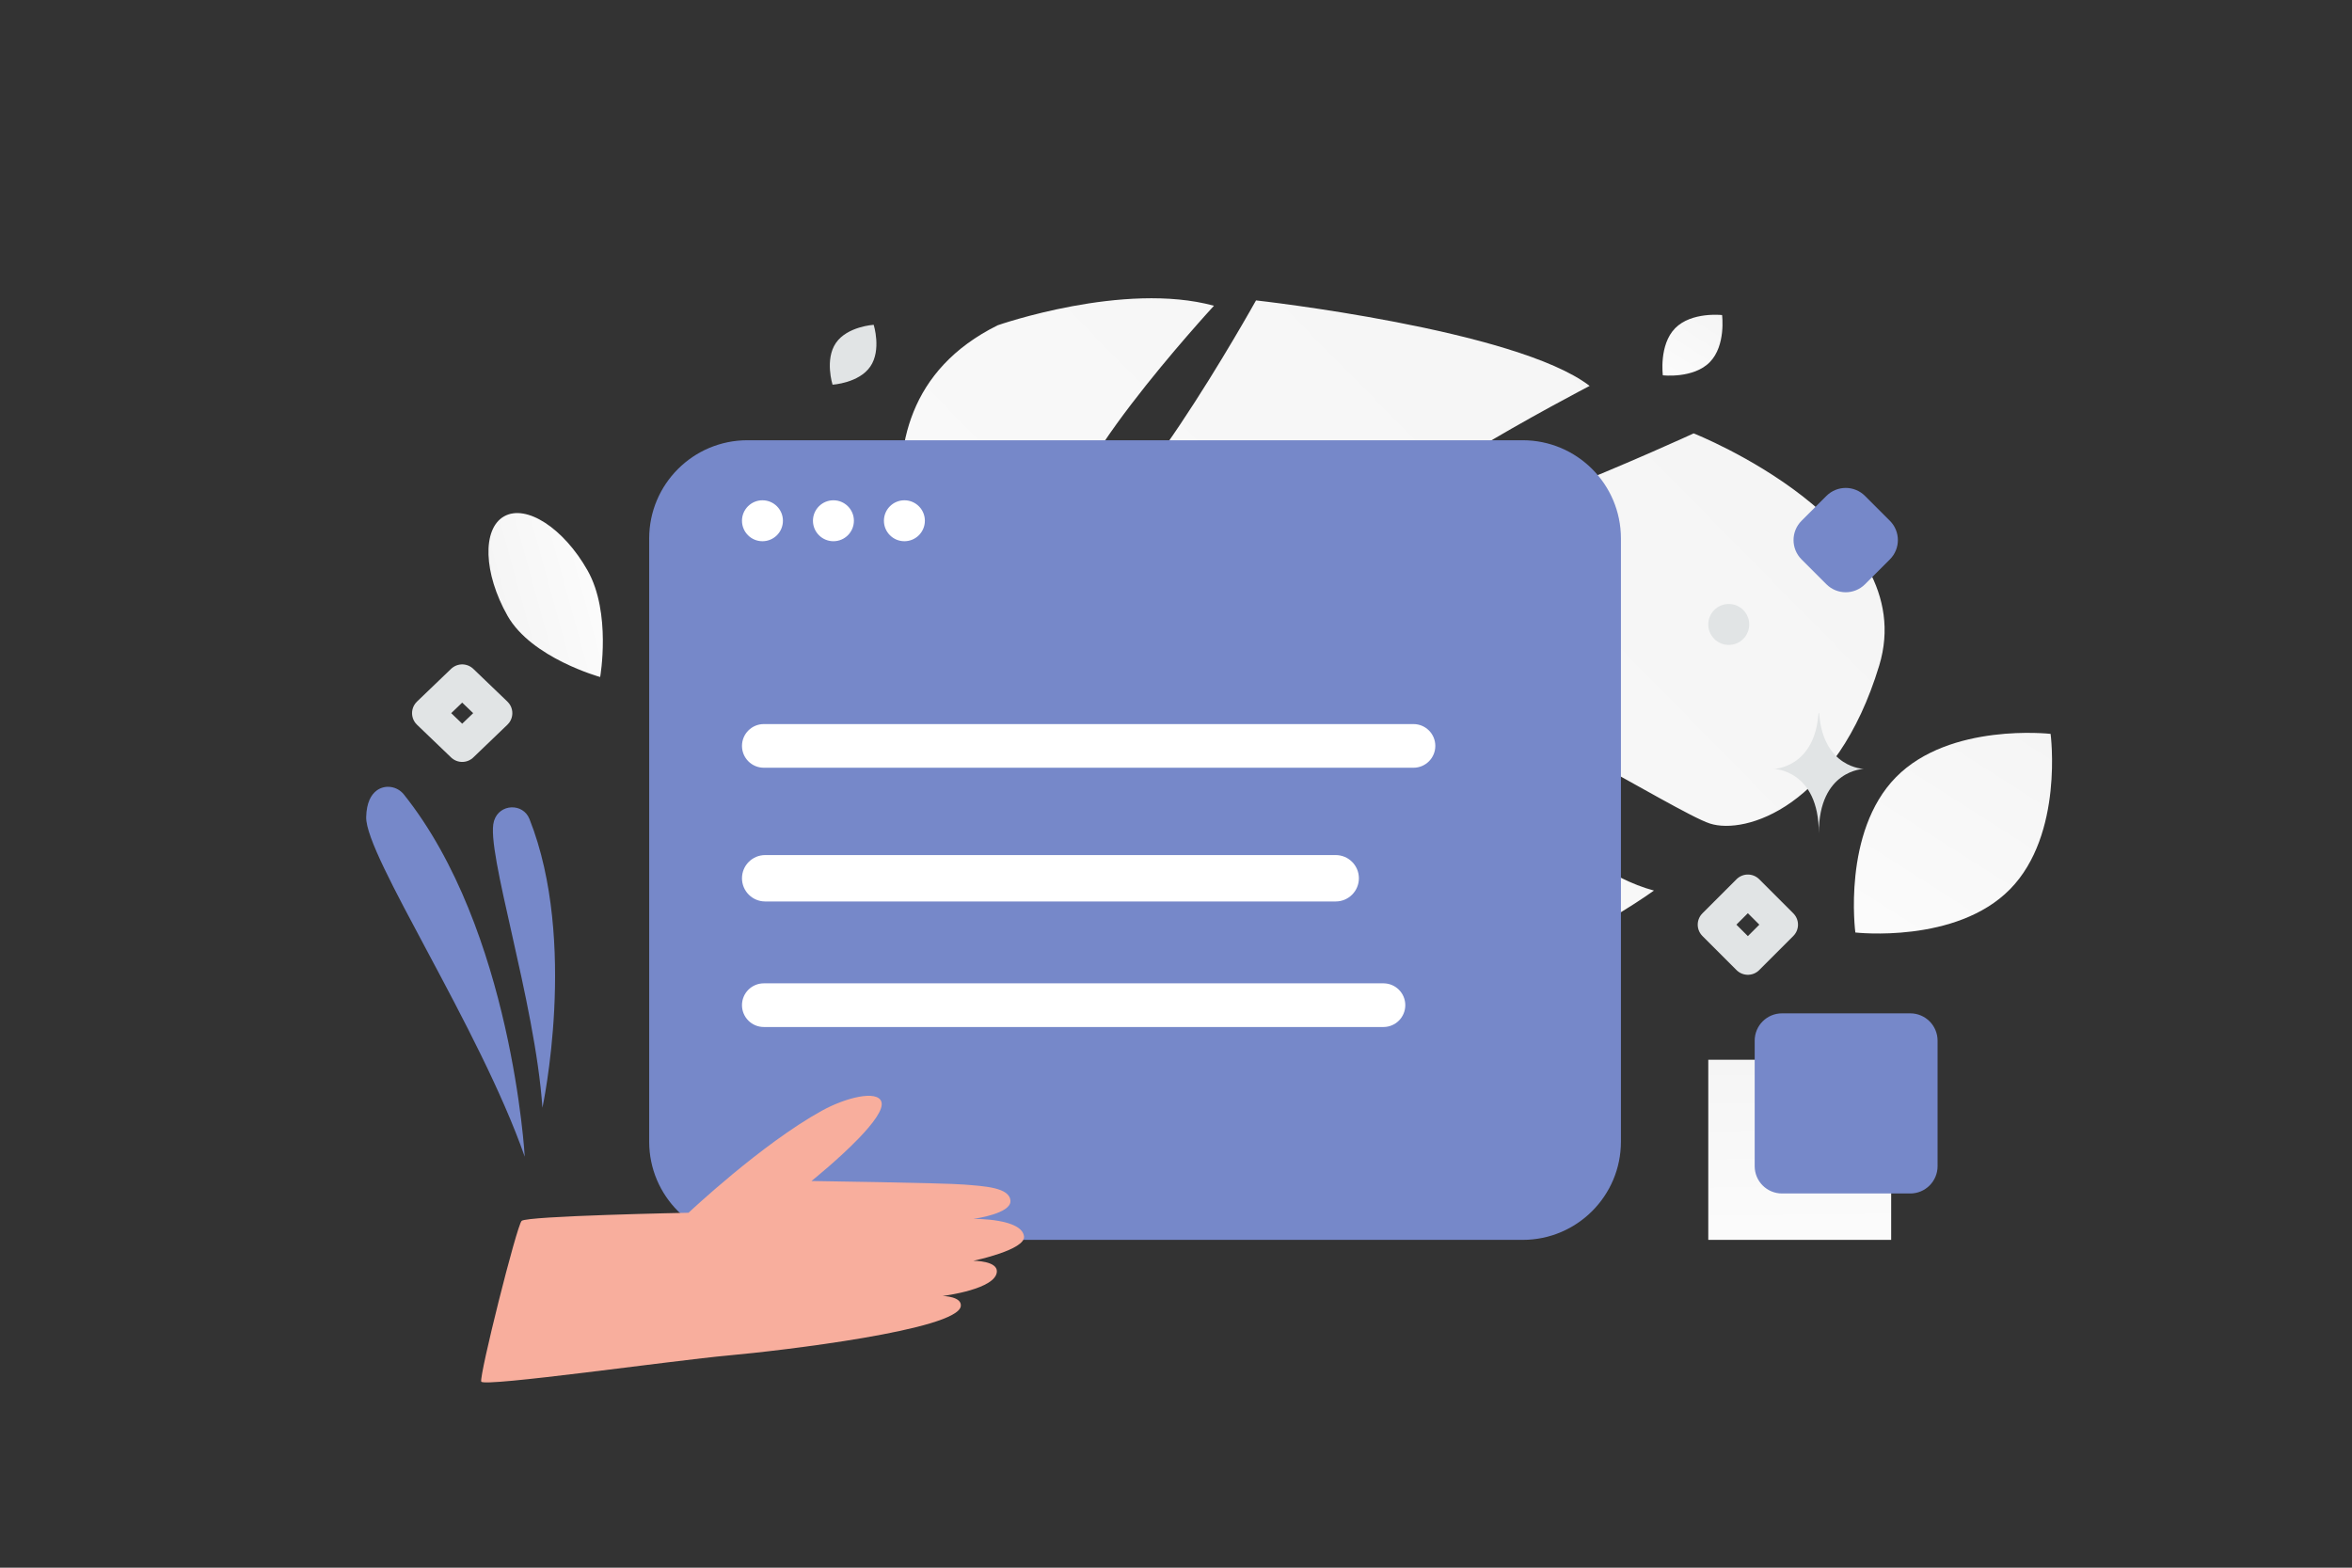 <svg width="390" height="260" viewBox="0 0 390 260" fill="none" xmlns="http://www.w3.org/2000/svg">
<rect x="0" y="0" width="390" height="260" fill="#333333" stroke="none"/>
<g clip-path="url(#clip0_17_949)">
<path d="M311.606 110.377C318.746 86.835 280.836 71.875 280.836 71.875C280.836 71.875 235.732 92.678 228.496 89.32C221.261 85.962 263.589 64.002 263.589 64.002C251.372 54.613 208.269 49.822 208.269 49.822C208.269 49.822 184.656 92.235 178.47 87.199C172.283 82.163 201.294 50.709 201.294 50.709C186.351 46.614 165.424 53.95 165.424 53.95C135.79 68.672 156.226 105.966 156.226 105.966C156.226 105.966 147.726 120.49 128.686 131.335C128.686 131.335 124.811 133.113 119.579 136.983L123.008 139.129C123.843 138.399 124.709 137.705 125.603 137.05C125.608 137.045 125.615 137.04 125.622 137.038C125.636 137.029 125.646 137.02 125.661 137.011C126.448 136.479 127.238 135.952 128.033 135.431L128.036 135.428L128.039 135.425C130.37 134.026 132.028 132.957 133.157 132.143L133.166 132.134C140.336 127.657 150.107 122.096 154.224 122.224C154.224 122.224 154.178 121.453 154.472 120.192C154.395 120.84 154.308 121.515 154.224 122.224C152.225 138.479 180.274 158.94 198.731 165.815C217.187 172.691 212.944 163.618 208.818 150.621C204.692 137.624 185.004 128.054 181.39 121.709C177.776 115.363 187.578 117.411 197.962 125.071C208.34 132.731 206.975 147.047 223.54 159.743C240.105 172.439 274.254 147.699 274.254 147.699C259.728 143.867 242.116 123.51 243.9 118.793C245.686 114.073 277.72 134.694 283.537 136.583C289.364 138.475 304.465 133.919 311.606 110.377Z" fill="url(#paint0_linear_17_949)"/>
<path d="M107.644 89.308C107.644 80.309 114.939 73.014 123.938 73.014H252.483C261.482 73.014 268.777 80.309 268.777 89.308V189.338C268.777 198.337 261.482 205.632 252.483 205.632H123.938C114.939 205.632 107.644 198.337 107.644 189.338V89.308Z" fill="#7688C9"/>
<path d="M126.428 89.761C128.303 89.761 129.822 88.241 129.822 86.366C129.822 84.492 128.303 82.972 126.428 82.972C124.553 82.972 123.033 84.492 123.033 86.366C123.033 88.241 124.553 89.761 126.428 89.761Z" fill="white"/>
<path d="M138.196 89.761C140.071 89.761 141.591 88.241 141.591 86.366C141.591 84.492 140.071 82.972 138.196 82.972C136.321 82.972 134.801 84.492 134.801 86.366C134.801 88.241 136.321 89.761 138.196 89.761Z" fill="white"/>
<path d="M149.964 89.761C151.839 89.761 153.359 88.241 153.359 86.366C153.359 84.492 151.839 82.972 149.964 82.972C148.089 82.972 146.569 84.492 146.569 86.366C146.569 88.241 148.089 89.761 149.964 89.761Z" fill="white"/>
<path d="M229.399 163.086H126.654C124.654 163.086 123.033 164.707 123.033 166.707C123.033 168.707 124.654 170.328 126.654 170.328H229.399C231.399 170.328 233.02 168.707 233.02 166.707C233.02 164.707 231.399 163.086 229.399 163.086Z" fill="white"/>
<path d="M221.479 141.813H126.88C124.756 141.813 123.033 143.535 123.033 145.66V145.66C123.033 147.785 124.756 149.507 126.88 149.507H221.479C223.603 149.507 225.326 147.785 225.326 145.66V145.66C225.326 143.535 223.603 141.813 221.479 141.813Z" fill="white"/>
<path d="M234.378 120.087H126.654C124.654 120.087 123.033 121.708 123.033 123.708C123.033 125.707 124.654 127.328 126.654 127.328H234.378C236.378 127.328 237.999 125.707 237.999 123.708C237.999 121.708 236.378 120.087 234.378 120.087Z" fill="white"/>
<path d="M79.798 229.137C79.441 228.17 85.663 203.322 86.494 202.485C87.328 201.651 114.173 201.134 114.173 201.134C114.173 201.134 126.27 189.733 136.272 184.214C140.216 182.034 145.479 180.727 146.148 182.725C146.564 183.963 144.736 186.358 142.412 188.772C142.407 188.779 142.399 188.786 142.391 188.793C139.156 192.15 134.978 195.528 134.585 195.845C134.563 195.861 134.555 195.868 134.555 195.868C134.555 195.868 156.624 196.187 159.889 196.461C163.157 196.729 167.464 196.917 167.549 199.182C167.629 201.262 161.763 202.101 161.414 202.15C161.778 202.147 169.457 202.101 169.8 205.062C170.055 207.265 161.648 209.051 161.4 209.1C161.598 209.102 165.371 209.123 165.297 210.889C165.175 213.792 156.655 214.892 156.307 214.939C156.492 214.943 159.522 215.038 159.316 216.625C158.806 220.558 129.591 224.008 120.732 224.807C111.865 225.602 80.158 230.105 79.798 229.137Z" fill="#F8AE9D"/>
<path d="M283.261 175.759H313.587V205.632H283.261V175.759Z" fill="url(#paint1_linear_17_949)"/>
<path d="M316.755 168.064H295.482C292.982 168.064 290.956 170.091 290.956 172.591V193.411C290.956 195.911 292.982 197.938 295.482 197.938H316.755C319.255 197.938 321.282 195.911 321.282 193.411V172.591C321.282 170.091 319.255 168.064 316.755 168.064Z" fill="#7688C9"/>
<path d="M313.374 86.374L309.249 82.249C307.481 80.481 304.616 80.481 302.848 82.249L298.723 86.374C296.956 88.141 296.956 91.007 298.723 92.775L302.848 96.9C304.616 98.667 307.481 98.667 309.249 96.9L313.374 92.775C315.142 91.007 315.142 88.141 313.374 86.374Z" fill="#7688C9"/>
<path d="M286.656 100.171C288.531 100.171 290.051 101.691 290.051 103.566C290.051 105.441 288.531 106.961 286.656 106.961C284.781 106.961 283.261 105.441 283.261 103.566C283.261 101.691 284.781 100.171 286.656 100.171Z" fill="#E1E4E5"/>
<path d="M89.943 183.713C89.943 183.713 95.874 156.221 87.799 135.841C86.726 133.133 82.835 133.292 81.944 136.072C81.929 136.118 81.914 136.166 81.9 136.214C80.458 140.985 88.734 166.03 89.943 183.713ZM87.011 191.837C87.011 191.837 84.91 154.219 66.964 131.758C65.871 130.388 63.863 130.063 62.453 131.112C61.535 131.797 60.781 133.097 60.719 135.509C60.554 141.944 79.448 170.255 87.011 191.837Z" fill="#7688C9"/>
<path d="M76.639 123.708L70.982 118.276L76.639 112.845L82.297 118.276L76.639 123.708ZM289.824 159.012L284.166 153.355L289.824 147.697L295.482 153.355L289.824 159.012Z" stroke="#E1E4E5" stroke-width="5.313" stroke-linecap="round" stroke-linejoin="round"/>
<path d="M138.61 56.874C136.726 59.617 138.05 63.801 138.05 63.801C138.05 63.801 142.428 63.537 144.311 60.792C146.195 58.05 144.872 53.867 144.872 53.867C144.872 53.867 140.494 54.132 138.61 56.874Z" fill="#E1E4E5"/>
<path d="M333.297 147.475C324.359 156.572 307.647 154.654 307.647 154.654C307.647 154.654 305.435 137.987 314.381 128.896C323.318 119.8 340.023 121.712 340.023 121.712C340.023 121.712 342.235 138.379 333.297 147.475Z" fill="url(#paint2_linear_17_949)"/>
<path d="M283.507 60.067C280.797 62.826 275.727 62.245 275.727 62.245C275.727 62.245 275.057 57.19 277.77 54.432C280.481 51.673 285.547 52.253 285.547 52.253C285.547 52.253 286.218 57.308 283.507 60.067Z" fill="url(#paint3_linear_17_949)"/>
<path d="M97.425 94.604C101.403 101.631 99.516 112.28 99.516 112.28C99.516 112.28 88.132 109.148 84.153 102.121C80.175 95.093 79.921 87.717 83.583 85.639C87.251 83.56 93.447 87.577 97.425 94.604Z" fill="url(#paint4_linear_17_949)"/>
<path d="M301.647 118.276H301.538C300.895 127.383 294.124 127.523 294.124 127.523C294.124 127.523 301.591 127.669 301.591 138.192C301.591 127.669 309.058 127.523 309.058 127.523C309.058 127.523 302.289 127.383 301.647 118.276Z" fill="#E1E4E5"/>
</g>
<defs>
<linearGradient id="paint0_linear_17_949" x1="86.258" y1="234.457" x2="398.289" y2="-72.995" gradientUnits="userSpaceOnUse">
<stop stop-color="white"/>
<stop offset="1" stop-color="#EEEEEE"/>
</linearGradient>
<linearGradient id="paint1_linear_17_949" x1="299.071" y1="222.381" x2="298.163" y2="143.262" gradientUnits="userSpaceOnUse">
<stop stop-color="white"/>
<stop offset="1" stop-color="#EEEEEE"/>
</linearGradient>
<linearGradient id="paint2_linear_17_949" x1="297.638" y1="178.547" x2="362.252" y2="77.26" gradientUnits="userSpaceOnUse">
<stop stop-color="white"/>
<stop offset="1" stop-color="#EEEEEE"/>
</linearGradient>
<linearGradient id="paint3_linear_17_949" x1="272.692" y1="69.492" x2="292.29" y2="38.77" gradientUnits="userSpaceOnUse">
<stop stop-color="white"/>
<stop offset="1" stop-color="#EEEEEE"/>
</linearGradient>
<linearGradient id="paint4_linear_17_949" x1="107.179" y1="94.042" x2="65.947" y2="105.367" gradientUnits="userSpaceOnUse">
<stop stop-color="white"/>
<stop offset="1" stop-color="#EEEEEE"/>
</linearGradient>
<clipPath id="clip0_17_949">
<rect width="390" height="260" fill="white"/>
</clipPath>
</defs>
</svg>
